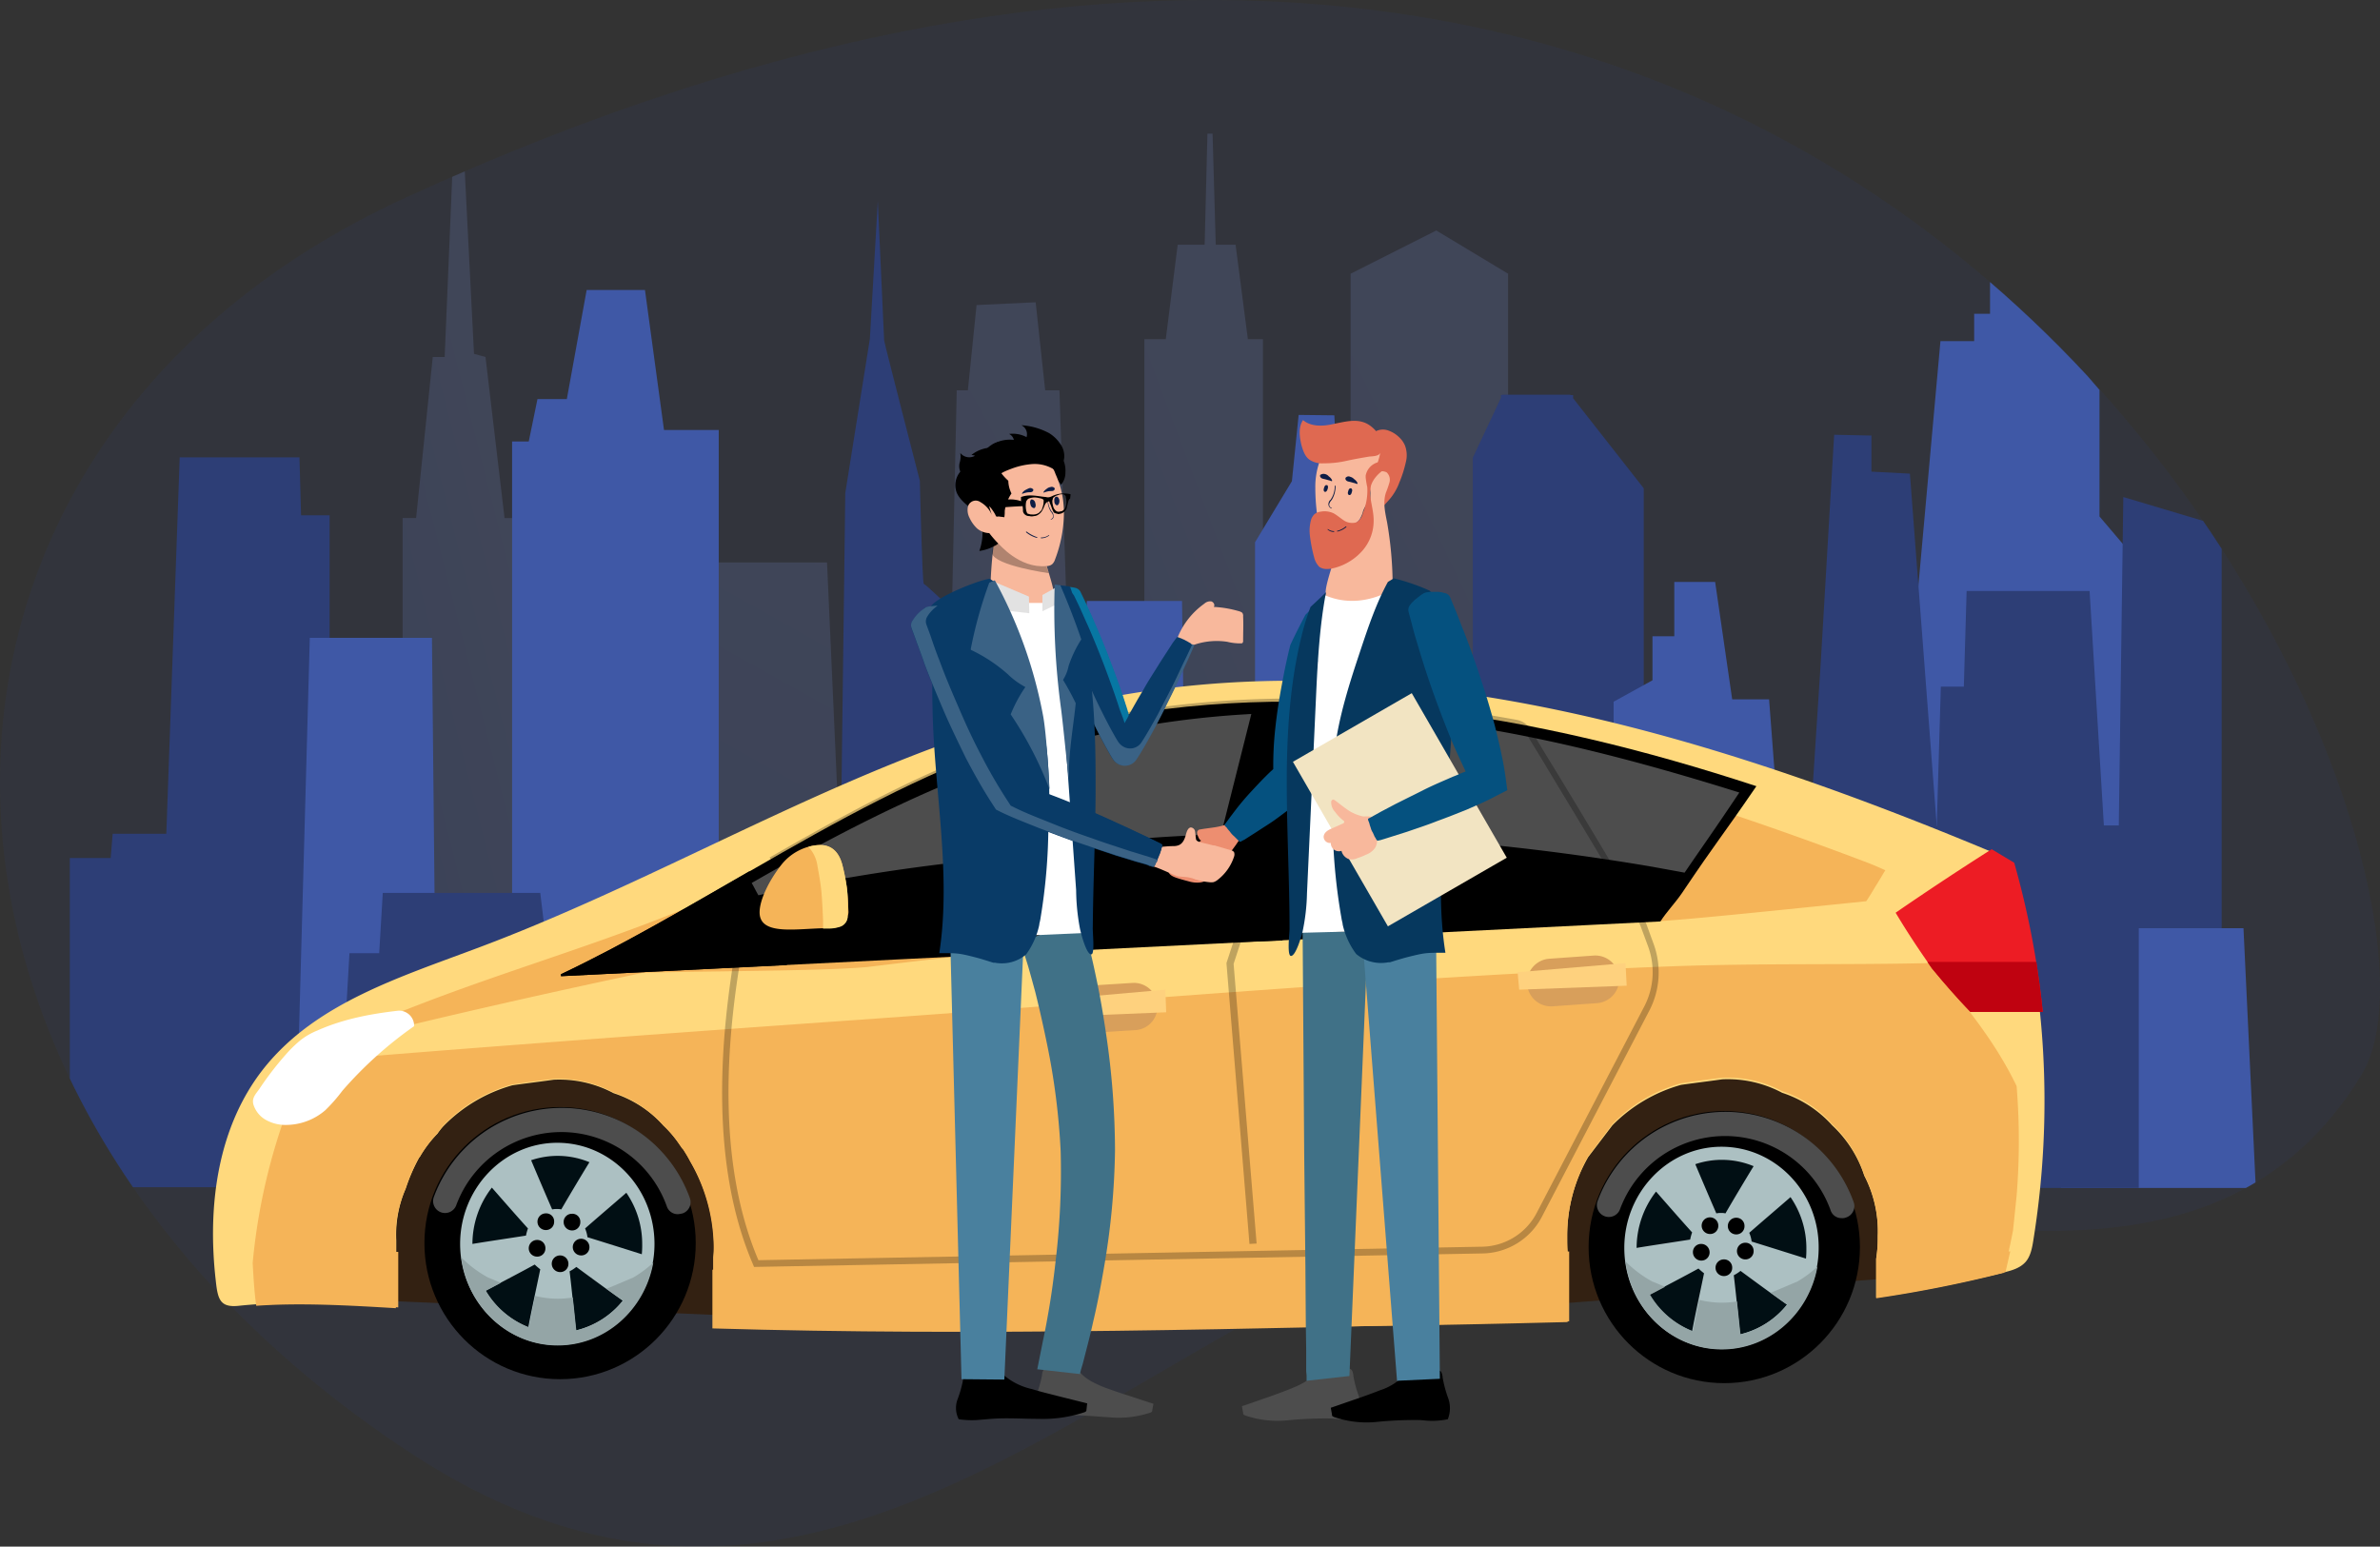 <svg xmlns="http://www.w3.org/2000/svg" xmlns:xlink="http://www.w3.org/1999/xlink" width="600.018" height="389.913" viewBox="0 0 600.018 389.913">
  <rect x="0" y="0" width="600.018" height="389.913" fill="#333333" stroke="none"/>
  <defs>
    <clipPath id="clip-path">
      <path id="Tracé_17779" data-name="Tracé 17779" d="M595.4,270.9c-36.4,59.7-107.9,35.3-168.4,30-118.5-10.5-198.8,146.9-323.2,65.6C-34,276.4-34.7,112.7,102.3,49.8c383.3-176,526.2,166.8,493.1,221.1"/>
    </clipPath>
    <linearGradient id="linear-gradient" x1="0.304" y1="1.038" x2="0.575" y2="0.327" gradientUnits="objectBoundingBox">
      <stop offset="0" stop-color="#7598ff"/>
      <stop offset="1" stop-color="#95b0ff"/>
    </linearGradient>
    <linearGradient id="linear-gradient-2" x1="0.404" y1="1.148" x2="0.676" y2="-0.235" xlink:href="#linear-gradient"/>
    <linearGradient id="linear-gradient-3" x1="0.349" y1="1.124" x2="0.661" y2="0.249" xlink:href="#linear-gradient"/>
    <linearGradient id="linear-gradient-4" x1="0.205" y1="1.327" x2="0.565" y2="0.489" xlink:href="#linear-gradient"/>
    <linearGradient id="linear-gradient-5" x1="0.315" y1="1.106" x2="0.682" y2="0.401" xlink:href="#linear-gradient"/>
  </defs>
  <g id="Flotte_auto1" data-name="Flotte auto1" transform="translate(0.002 0.004)">
    <g id="Groupe_5493_00000127762203492394116030000011699181568692617871_" opacity="0.08">
      <path id="Tracé_10728_00000109738310280756463350000007172858225105728646_" d="M595.4,270.9c-36.4,59.7-107.9,35.3-168.4,30-118.5-10.5-198.8,146.9-323.2,65.6C-34,276.4-34.7,112.7,102.3,49.8c383.3-176,526.2,166.8,493.1,221.1" fill="#2846a6"/>
    </g>
    <g id="Groupe_9622" data-name="Groupe 9622">
      <g id="Groupe_9621" data-name="Groupe 9621" opacity="0.54" clip-path="url(#clip-path)">
        <path id="Tracé_17754" data-name="Tracé 17754" d="M80.5,299.3l-3.7-89.1H28.4l-.5,6.1H17.6v83Z" fill="#2846a6"/>
        <path id="Tracé_17755" data-name="Tracé 17755" d="M362.1,58.1,340.5,69V276.1h39.7V69Z" opacity="0.26" fill="url(#linear-gradient)"/>
        <path id="Tracé_17756" data-name="Tracé 17756" d="M213.5,253.6H174.2l2.5-111.8h31.8Z" opacity="0.26" fill="url(#linear-gradient-2)"/>
        <path id="Tracé_17757" data-name="Tracé 17757" d="M263.5,98.4l-2.4-22.2-14.9.7L244,98.4h-2.8l-3.4,155h34.4l-5.1-155Z" opacity="0.26" fill="url(#linear-gradient-3)"/>
        <path id="Tracé_17758" data-name="Tracé 17758" d="M314.6,85.5l-3.1-23.8h-5l-.8-28h-1.3l-.7,28h-6.8l-3,23.8h-5.4V218.8h29.9V85.5Z" opacity="0.26" fill="url(#linear-gradient-4)"/>
        <path id="Tracé_17759" data-name="Tracé 17759" d="M127.2,130.6,122.4,90l-2.9-.8L116,20l-1,.8L112.1,90h-3l-4.2,40.6h-3.4V240h29.3V130.6Z" opacity="0.26" fill="url(#linear-gradient-5)"/>
        <path id="Tracé_17760" data-name="Tracé 17760" d="M167.4,108.4l-4.8-35.3H147.9l-5,27.5h-7.4l-2.2,10.7h-4.2v188h52.1V108.4Z" fill="#4976ff"/>
        <path id="Tracé_17761" data-name="Tracé 17761" d="M396.6,100.4v-.8h-.7v-.1H378.6v.1h-.2v.7l-7.1,15.1V231.6h24.8v24.7l18.3,23.5V123.1Z" fill="#2846a6"/>
        <path id="Tracé_17762" data-name="Tracé 17762" d="M327.2,299.5h19.4L342.7,117H337l-.6-12.3-9-.1-1.7,16.7-9.3,15.4v159l10.8-5Z" fill="#4976ff"/>
        <path id="Tracé_17763" data-name="Tracé 17763" d="M453.4,274,446,176.3h-9.3l-4.3-29.6H422.1v13.7h-5.5v11.1l-9.8,5.4v95.2l22.4-5.3V274Z" fill="#4976ff"/>
        <path id="Tracé_17764" data-name="Tracé 17764" d="M529.3,130.2V98.3L516.8,83.8V68.5H501.7V79.1h-4V86h-8.5L477.9,211.3l26.5-7.5V197h8.5v-2.9h6V236h18.9V140.2Z" fill="#4976ff"/>
        <path id="Tracé_17765" data-name="Tracé 17765" d="M472,257.6l20.1,1L481.5,119.4l-9.7-.5v-9.1l-9.4-.2L459,167.4l-5.8,89.3,13.7.7,5.1.9Z" fill="#2846a6"/>
        <path id="Tracé_17766" data-name="Tracé 17766" d="M560.1,242.3H533.7l1.6-117,24.8,7.4Z" fill="#2846a6"/>
        <path id="Tracé_17767" data-name="Tracé 17767" d="M250.5,299.5,237.7,156.8l-.3-5.6s-4.1-3.9-4.5-4c-.4-.2-1-26-1-26s-9-34.9-9-35.4-1.6-35.1-1.6-35.1l-2,34.7-6.2,38.9s-1.7,133.3-2.3,175.1h39.7Z" fill="#2846a6"/>
        <path id="Tracé_17768" data-name="Tracé 17768" d="M438.9,299.5,435,216H389v83.5Z" fill="#4976ff"/>
        <path id="Tracé_17769" data-name="Tracé 17769" d="M298,151.5H274l-4.5,81.3H248.7l-8.1,66.7H300Z" fill="#4976ff"/>
        <path id="Tracé_17770" data-name="Tracé 17770" d="M504.9,299.5l-2.7-57.8H456.1v57.8Z" fill="#4976ff"/>
        <path id="Tracé_17771" data-name="Tracé 17771" d="M568.7,299.5,565.6,234h-46v65.5Z" fill="#4976ff"/>
        <path id="Tracé_17772" data-name="Tracé 17772" d="M539.2,299.5V208.1h-8.8L526.8,149h-31l-.7,24.1h-5.8l-3.7,126.4Z" fill="#2846a6"/>
        <path id="Tracé_17773" data-name="Tracé 17773" d="M75.5,115.3H45.3L38.8,298.1H74.5V298h8.6V129.9H75.9Z" fill="#2846a6"/>
        <rect id="Rectangle_6771" data-name="Rectangle 6771" width="43.3" height="87.7" transform="translate(284.6 211.8)" fill="#2846a6"/>
        <rect id="Rectangle_6772" data-name="Rectangle 6772" width="52.2" height="57.5" transform="translate(177.4 242)" fill="#2846a6"/>
        <path id="Tracé_17774" data-name="Tracé 17774" d="M397.9,299.5V225.9H353v15.4H341.9v58.2Z" fill="#2846a6"/>
        <path id="Tracé_17775" data-name="Tracé 17775" d="M110.3,299.5l-1.4-138.7H78.1L74.3,299.5Z" fill="#4976ff"/>
        <path id="Tracé_17776" data-name="Tracé 17776" d="M474.3,299.5l-7.1-98.9H436.1l-3.4,98.9Z" fill="#2846a6"/>
        <path id="Tracé_17777" data-name="Tracé 17777" d="M152,299.5V262.3H140.7l-4.5-37.2H96.5l-.9,15.2H88.1l-3.4,59.2Z" fill="#2846a6"/>
        <path id="Tracé_17778" data-name="Tracé 17778" d="M130.2,194.4h0Z" fill="#171444"/>
      </g>
    </g>
    <g id="Groupe_9623" data-name="Groupe 9623">
      <path id="Tracé_17780" data-name="Tracé 17780" d="M96.1,327.9l86.4,3.7V266.3H88.7Z" fill="#332112"/>
    </g>
    <g id="Groupe_9624" data-name="Groupe 9624">
      <path id="Tracé_17781" data-name="Tracé 17781" d="M387.1,329.1l95.2-7.3V265H388.5Z" fill="#332112"/>
    </g>
    <g id="Groupe_9625" data-name="Groupe 9625">
      <path id="Tracé_17782" data-name="Tracé 17782" d="M507.2,217.9l-5.5-3.3c-72.4-30.2-151.8-54.2-228.4-37.5-53.6,11.7-101,42.4-152.4,61.7-19.6,7.4-41,13.9-54.2,30.3-11.8,14.7-14.5,34.7-12.3,53.8.5,4.7,1.1,6.8,5.8,6.3,12.2-1.3,26.4-.6,39.7.2V312.7a29.122,29.122,0,0,1,2.4-13.1,44.936,44.936,0,0,1,3.4-7.8,1.381,1.381,0,0,0,.3-.4,28.792,28.792,0,0,1,4.3-5.6,15.583,15.583,0,0,1,1.6-2,39.085,39.085,0,0,1,17.3-10.2c3.5-.5,6.9-.9,10.4-1.4a29.167,29.167,0,0,1,15.1,3.4,29.062,29.062,0,0,1,12.6,8.2,28.563,28.563,0,0,1,4.2,5c.1.1.2.3.3.4a1.756,1.756,0,0,0,.4.5,33.711,33.711,0,0,1,1.9,3.2A42.857,42.857,0,0,1,180,313a25.411,25.411,0,0,1-.1,3.9v15.8q101.55,3,203,.6l12.3-.3V315.6c-.1-1.2-.1-2.5-.1-3.8v-.2a39.525,39.525,0,0,1,5.3-19.9l6.1-8a39.085,39.085,0,0,1,17.3-10.2c3.5-.5,6.9-.9,10.4-1.4a29.167,29.167,0,0,1,15.1,3.4,29.062,29.062,0,0,1,12.6,8.2,30.093,30.093,0,0,1,8.1,12.7,30.564,30.564,0,0,1,3.4,15.2v.2a33.131,33.131,0,0,1-.4,5.5v9.8q16.2-2.4,32.1-6.3c2.1-.5,4.2-1.1,5.6-2.7,1.2-1.4,1.6-3.4,1.9-5.3A220.379,220.379,0,0,0,507.2,217.9Z" fill="#ffd97d"/>
    </g>
    <g id="Groupe_9626" data-name="Groupe 9626">
      <path id="Tracé_17783" data-name="Tracé 17783" d="M486.5,242.8c-22.6.5-42.2,0-64.8.8-68.8,2.6-142.2,9.1-210.9,13.9-38.7,2.7-106.2,7.7-132.9,10.1a118.584,118.584,0,0,0-7.1,16.9,151.547,151.547,0,0,0-7.1,33.9c.2,3.6.4,7.2.9,10.8,11.1-.8,23.5-.1,35.2.6V313a29.3,29.3,0,0,1,2.4-13.2,45.9,45.9,0,0,1,3.4-7.9,1.381,1.381,0,0,0,.3-.4,32.8,32.8,0,0,1,4.3-5.7c.5-.7,1-1.4,1.6-2.1a38.37,38.37,0,0,1,17.3-10.3c3.5-.5,6.9-1,10.4-1.4a29.167,29.167,0,0,1,15.1,3.4,28.7,28.7,0,0,1,12.6,8.3,28.563,28.563,0,0,1,4.2,5c.1.1.2.3.3.4a1,1,0,0,0,.4.5,33.711,33.711,0,0,1,1.9,3.2,44,44,0,0,1,5.9,20.3,25.411,25.411,0,0,1-.1,3.9v16q101.55,3,203.1.6l12.3-.3V315.7c-.1-1.2-.1-2.5-.1-3.8v-.2a40.906,40.906,0,0,1,5.3-20.2l6.1-8.1a38.37,38.37,0,0,1,17.3-10.3c3.5-.5,6.9-1,10.4-1.4a29.167,29.167,0,0,1,15.1,3.4,28.7,28.7,0,0,1,12.6,8.3,30.148,30.148,0,0,1,8.1,12.9,30.265,30.265,0,0,1,3.4,15.4v.2a33.131,33.131,0,0,1-.4,5.5v9.9a319.684,319.684,0,0,0,32.1-6.4h.1c.8-3.5,1.6-7.1,2.3-10.7l.9-8.7a170.789,170.789,0,0,0,0-27.7C503,262.6,495.6,253.5,486.5,242.8Z" fill="#f5b458"/>
    </g>
    <g id="Groupe_9627" data-name="Groupe 9627">
      <path id="Tracé_17784" data-name="Tracé 17784" d="M179.6,320.1v14.8c67.7,2,136,.1,203.7-1.5l12.3-.3V315.5Z" fill="#f5b458"/>
      <path id="Tracé_17785" data-name="Tracé 17785" d="M64.6,315.5l-.3,2.7c.2,3.6.4,7.2.9,10.8,11.1-.8,23.5-.1,35.2.6v-14H64.6Z" fill="#f5b458"/>
      <path id="Tracé_17786" data-name="Tracé 17786" d="M473.6,315.5c-.1.6-.1,1.1-.2,1.7v9.9a319.684,319.684,0,0,0,32.1-6.4h.1c.4-1.7.8-3.5,1.2-5.2Z" fill="#f5b458"/>
    </g>
    <g id="Groupe_9628" data-name="Groupe 9628">
      <path id="Tracé_17787" data-name="Tracé 17787" d="M181.9,225.1c-25.7,11.6-53.2,19-79.4,29.4a5.469,5.469,0,0,0-2.8,1.8c-.6.9-.5,2.5.5,2.9,27.8-6.7,55.7-12.8,83.8-18.5a5.556,5.556,0,0,0,3.4-1.5c1.1-1.3.9-3.2.6-4.8-.4-2.7-.9-5.4-1.3-8.1l-4.5.9Z" fill="#f5b458"/>
    </g>
    <g id="Groupe_9629" data-name="Groupe 9629">
      <path id="Tracé_17788" data-name="Tracé 17788" d="M469.8,217.1a904.792,904.792,0,0,0-109.1-33.7c-42,7.7-83.6,17.5-124.3,30.7-5.8,1.9-11.7-.6-15.4-4.9l-11.4,5.4c-13.7,6.7-27.2,13.8-40.6,21.1-6,3.3-11.9,6.6-17.9,9.9,19.6-.9,53.8-.6,67.4-1.8.3,0,.6-.1.9-.1,42.2-5.2,84.6-8.9,127-12s27.7,1.9,70.2.6c6.7-.2,31.4-2.8,53.9-5.1.8-1.2,1.6-2.5,2.3-3.7.9-1.4,1.7-2.8,2.5-4.1C473.6,218.6,471.7,217.8,469.8,217.1Z" fill="#f5b458"/>
    </g>
    <g id="Groupe_9630" data-name="Groupe 9630">
      <path id="Tracé_17789" data-name="Tracé 17789" d="M496.8,255.1H515a218.907,218.907,0,0,0-7.2-37.6l-5.5-3.3c-.1,0-.1-.1-.2-.1-8.2,5.2-16.2,10.5-24.2,16,2.8,4.7,5.9,9.4,9.1,13.9C490.2,247.9,493.4,251.6,496.8,255.1Z" fill="#ed1c24"/>
    </g>
    <g id="Groupe_9631" data-name="Groupe 9631">
      <path id="Tracé_17790" data-name="Tracé 17790" d="M485.9,242.5c.4.5.7,1.1,1.1,1.6,3.1,3.8,6.4,7.5,9.7,11H515c-.4-4.2-1-8.4-1.6-12.6Z" fill="#bf0210"/>
    </g>
    <g id="Groupe_9632" data-name="Groupe 9632">
      <path id="Tracé_17791" data-name="Tracé 17791" d="M272.5,182.4c-46.4,10.2-88.8,43.2-131,63.2v.5l277.1-13.8c1.7-2.6,3.6-4.5,5.4-7.1,9.5-14.1,9.2-13,18.8-27C387.1,179.9,329,170,272.5,182.4Z"/>
    </g>
    <g id="Groupe_9633" data-name="Groupe 9633">
      <path id="Tracé_17792" data-name="Tracé 17792" d="M197.5,240.9l-3.6-8.4c-1.8-4.3-3.4-8.6-4.9-12.9-16,9.2-31.8,18.5-47.6,26v.5l57-2.8Z"/>
    </g>
    <g id="Groupe_9634" data-name="Groupe 9634">
      <path id="Tracé_17793" data-name="Tracé 17793" d="M275.8,185.5c-29.9,6.7-58.6,21.2-86.3,37.1.6,1,1.1,2.1,1.7,3.1a495.868,495.868,0,0,1,49-8.2,459.129,459.129,0,0,1,101.4-7,605.821,605.821,0,0,1,74.9,8c2.7.5,5.5,1,8.2,1.5,4.9-7.2,6.3-9,13.8-20.2C382.7,182.3,332.3,172.8,275.8,185.5Z" fill="#4d4d4d"/>
    </g>
    <g id="Groupe_9635" data-name="Groupe 9635">
      <ellipse id="Ellipse_215" data-name="Ellipse 215" cx="34.2" cy="34.3" rx="34.2" ry="34.3" transform="translate(107 279.1)"/>
    </g>
    <g id="Groupe_9637" data-name="Groupe 9637">
      <g id="Groupe_9636" data-name="Groupe 9636">
        <path id="Tracé_17794" data-name="Tracé 17794" d="M170.9,306.1a2.876,2.876,0,0,1-2.8-2,28.249,28.249,0,0,0-53.1-.2,3.008,3.008,0,1,1-5.6-2.2,34.337,34.337,0,0,1,64.5.3,3,3,0,0,1-1.8,3.9A7.387,7.387,0,0,1,170.9,306.1Z" fill="#4d4d4d"/>
      </g>
    </g>
    <g id="Groupe_9638" data-name="Groupe 9638">
      <ellipse id="Ellipse_216" data-name="Ellipse 216" cx="23.7" cy="24.3" rx="23.7" ry="24.3" transform="translate(117.5 289.1)" fill="#010f14"/>
    </g>
    <g id="Groupe_9639" data-name="Groupe 9639">
      <path id="Tracé_17795" data-name="Tracé 17795" d="M140.5,288.1c-13.5,0-24.5,11.5-24.5,25.5s11,25.5,24.5,25.5S165,327.6,165,313.6,154.1,288.1,140.5,288.1Zm21.3,28.1c-2.5-.8-9.2-2.9-13.7-4.3a7.945,7.945,0,0,0-.6-2.2c3.3-2.9,8-6.9,10.4-9a22.668,22.668,0,0,1,4,12.9A21.752,21.752,0,0,1,161.8,316.2Zm-29.2-4.7c-3.8.6-9.9,1.5-13.5,2.1a23.233,23.233,0,0,1,4.9-14.2c2.1,2.4,6.2,7.1,9.1,10.3A12.088,12.088,0,0,0,132.6,311.5Zm16-18.5c-1.6,2.6-4.9,8.1-7.1,11.9a4.1,4.1,0,0,0-1.1-.1,4.868,4.868,0,0,0-1.2.1c-1.7-3.9-4-9.3-5.3-12.4a20.87,20.87,0,0,1,14.7.5Zm-26.2,32.4c2.8-1.5,8.6-4.5,12.4-6.6a17.415,17.415,0,0,0,1.4,1.2c-.9,4.4-2.4,11.2-3,14.6A22.063,22.063,0,0,1,122.4,325.4Zm22.8,10c-.3-2.6-1-10-1.6-14.9a9.907,9.907,0,0,0,1.7-1.1c3.8,2.8,9.4,6.9,11.7,8.5A21.561,21.561,0,0,1,145.2,335.4Z" fill="#acc0c2"/>
    </g>
    <g id="Groupe_9645" data-name="Groupe 9645">
      <g id="Groupe_9640" data-name="Groupe 9640">
        <path id="Tracé_17796" data-name="Tracé 17796" d="M146.3,308.1a2.051,2.051,0,0,1-2.1,2.1,2.112,2.112,0,0,1-2.1-2.1,2.051,2.051,0,0,1,2.1-2.1A1.994,1.994,0,0,1,146.3,308.1Z"/>
      </g>
      <g id="Groupe_9641" data-name="Groupe 9641">
        <path id="Tracé_17797" data-name="Tracé 17797" d="M139.7,308a2.051,2.051,0,0,1-2.1,2.1,2.1,2.1,0,0,1,0-4.2A1.994,1.994,0,0,1,139.7,308Z"/>
      </g>
      <g id="Groupe_9642" data-name="Groupe 9642">
        <path id="Tracé_17798" data-name="Tracé 17798" d="M137.5,314.7a2.051,2.051,0,0,1-2.1,2.1,2.1,2.1,0,0,1,0-4.2A2.051,2.051,0,0,1,137.5,314.7Z"/>
      </g>
      <g id="Groupe_9643" data-name="Groupe 9643">
        <path id="Tracé_17799" data-name="Tracé 17799" d="M143.3,318.6a2.051,2.051,0,0,1-2.1,2.1,2.112,2.112,0,0,1-2.1-2.1,2.1,2.1,0,0,1,4.2,0Z"/>
      </g>
      <g id="Groupe_9644" data-name="Groupe 9644">
        <path id="Tracé_17800" data-name="Tracé 17800" d="M148.6,314.4a2.051,2.051,0,0,1-2.1,2.1,2.112,2.112,0,0,1-2.1-2.1,2.1,2.1,0,0,1,4.2,0Z"/>
      </g>
    </g>
    <g id="Groupe_9646" data-name="Groupe 9646">
      <path id="Tracé_17801" data-name="Tracé 17801" d="M213.9,229.7c-.1-2-.2-4-.4-5.9a55.358,55.358,0,0,0-1.1-5.6c-.9-3.6-3-5.5-6.7-5.1h-.1A13.26,13.26,0,0,0,197,218c-3.2,4.1-5.5,8.9-5.5,12,0,6.1,9.7,4,17.2,4a9.246,9.246,0,0,0,2.9-.4,2.791,2.791,0,0,0,2.1-2.7A2.537,2.537,0,0,0,213.9,229.7Z" fill="#f5b458"/>
    </g>
    <g id="Groupe_9647" data-name="Groupe 9647">
      <path id="Tracé_17802" data-name="Tracé 17802" d="M213.5,223.8a50.412,50.412,0,0,0-1.1-5.6c-.9-3.6-3-5.6-6.7-5.1h-.1a11.628,11.628,0,0,0-1.8.4,8.658,8.658,0,0,1,2.3,4.9c.4,2.2.8,4.4,1,6.6.2,2.3.3,4.7.4,7v2.1h1.2a9.246,9.246,0,0,0,2.9-.4,2.791,2.791,0,0,0,2.1-2.7v-1.3A29.374,29.374,0,0,0,213.5,223.8Z" fill="#ffd97d"/>
    </g>
    <g id="Groupe_9648" data-name="Groupe 9648" opacity="0.25">
      <path id="Tracé_17803" data-name="Tracé 17803" d="M416.9,238l-2-5.5-.1-.1c-5-9-16.2-27.6-23.7-39.9-2.3-3.7-4.1-6.8-5.2-8.6a5.282,5.282,0,0,0-3.4-2.4c-39.7-7.3-75.6-7.2-109.9.3-27.4,6-52.9,19.6-78.6,34.4a1.381,1.381,0,0,1,.3.4,10.91,10.91,0,0,1,.6,1.1c25.6-14.7,51-28.2,78.2-34.2a247.505,247.505,0,0,1,53.4-5.7,306.16,306.16,0,0,1,55.9,5.4,3.508,3.508,0,0,1,2.3,1.6c1.1,1.9,3,4.9,5.2,8.6,7.4,12.3,18.7,30.8,23.6,39.8l2,5.4a18.778,18.778,0,0,1-1,15.2l-27.1,52a15.831,15.831,0,0,1-13.7,8.5l-182.5,3.4c-10.7-25.1-7.9-55.9-4.4-76.6a13.354,13.354,0,0,1-1.8.7c-3.4,21-6,51.9,4.9,77.1l.2.5L373.7,316a17.207,17.207,0,0,0,15.1-9.4l27.1-52A20.887,20.887,0,0,0,416.9,238Z"/>
    </g>
    <g id="Groupe_9649" data-name="Groupe 9649" opacity="0.25">
      <path id="Tracé_17804" data-name="Tracé 17804" d="M320.6,178.8c-1.6,13.3-3.9,33-5.4,45.7l-6,18.3,5.8,70.8,1.8-.1L311,243l5.9-18.1v-.2c1.1-9,3.7-31.3,5.4-46h-1.7Z"/>
    </g>
    <g id="Groupe_9650" data-name="Groupe 9650">
      <path id="Tracé_17805" data-name="Tracé 17805" d="M402.6,252.9l-11.2.8a6.033,6.033,0,0,1-6.4-5.6h0a6.033,6.033,0,0,1,5.6-6.4l11.2-.8a6.033,6.033,0,0,1,6.4,5.6h0A6.033,6.033,0,0,1,402.6,252.9Z" fill="#d89f5b"/>
    </g>
    <g id="Groupe_9651" data-name="Groupe 9651">
      <path id="Tracé_17806" data-name="Tracé 17806" d="M286.2,259.7l-11.2.7a5.942,5.942,0,0,1-6.3-5.6h0a5.942,5.942,0,0,1,5.6-6.3l11.2-.7a5.942,5.942,0,0,1,6.3,5.6h0A5.942,5.942,0,0,1,286.2,259.7Z" fill="#d89f5b"/>
    </g>
    <g id="Groupe_9652" data-name="Groupe 9652">
      <path id="Tracé_17807" data-name="Tracé 17807" d="M410.1,248.5l-27.1,1-.4-4.4,27.2-2.3Z" fill="#fed17e"/>
    </g>
    <g id="Groupe_9653" data-name="Groupe 9653">
      <path id="Tracé_17808" data-name="Tracé 17808" d="M294,255.2l-27.1,1.1-.3-4.4,27.2-2.4Z" fill="#fed17e"/>
    </g>
    <g id="Groupe_9654" data-name="Groupe 9654">
      <path id="Tracé_17809" data-name="Tracé 17809" d="M159.6,322.1c-2.2.9-4.4,1.9-6.7,2.8,1.7,1.2,3.2,2.3,4.2,3a21.561,21.561,0,0,1-11.8,7.5c-.2-1.6-.5-4.9-.9-8.3a23.372,23.372,0,0,1-9.5-.4c-.6,3-1.2,6-1.6,7.9a21.566,21.566,0,0,1-10.8-9.2c1-.5,2.3-1.2,3.8-2-1.1-.4-2.1-.9-3.2-1.3a28.825,28.825,0,0,1-6.8-5.1c1.6,12.5,11.9,22.2,24.3,22.2,12,0,22-9,24.1-20.9A28.2,28.2,0,0,1,159.6,322.1Z" fill="#94a5a6"/>
    </g>
    <g id="Groupe_9667" data-name="Groupe 9667">
      <g id="Groupe_9655" data-name="Groupe 9655">
        <ellipse id="Ellipse_217" data-name="Ellipse 217" cx="34.2" cy="34.3" rx="34.2" ry="34.3" transform="translate(400.5 280.1)"/>
      </g>
      <g id="Groupe_9657" data-name="Groupe 9657">
        <g id="Groupe_9656" data-name="Groupe 9656">
          <path id="Tracé_17810" data-name="Tracé 17810" d="M464.3,307.1a2.876,2.876,0,0,1-2.8-2,28.249,28.249,0,0,0-53.1-.2,3.008,3.008,0,0,1-5.6-2.2,34.337,34.337,0,0,1,64.5.3,3,3,0,0,1-1.8,3.9A2.537,2.537,0,0,1,464.3,307.1Z" fill="#4d4d4d"/>
        </g>
      </g>
      <g id="Groupe_9658" data-name="Groupe 9658">
        <ellipse id="Ellipse_218" data-name="Ellipse 218" cx="23.7" cy="24.3" rx="23.7" ry="24.3" transform="translate(411 290.1)" fill="#010f14"/>
      </g>
      <g id="Groupe_9659" data-name="Groupe 9659">
        <path id="Tracé_17811" data-name="Tracé 17811" d="M434,289.1c-13.5,0-24.5,11.5-24.5,25.5,0,14.1,11,25.5,24.5,25.5s24.5-11.5,24.5-25.5C458.6,300.6,447.6,289.1,434,289.1Zm21.3,28.2c-2.5-.8-9.2-2.9-13.7-4.3a7.945,7.945,0,0,0-.6-2.2c3.3-2.9,8-6.9,10.4-9a22.668,22.668,0,0,1,4,12.9A23.474,23.474,0,0,1,455.3,317.3Zm-29.2-4.8c-3.8.6-9.9,1.5-13.5,2.1a23.233,23.233,0,0,1,4.9-14.2c2.1,2.4,6.2,7.1,9.1,10.3A12.09,12.09,0,0,0,426.1,312.5Zm16-18.5c-1.6,2.6-4.9,8.1-7.1,11.9a4.1,4.1,0,0,0-1.1-.1,4.869,4.869,0,0,0-1.2.1c-1.7-3.9-4-9.3-5.3-12.4a20.87,20.87,0,0,1,14.7.5Zm-26.3,32.4c2.8-1.5,8.6-4.5,12.4-6.6a17.415,17.415,0,0,0,1.4,1.2c-.9,4.4-2.4,11.2-3,14.6A22.424,22.424,0,0,1,415.8,326.4Zm22.9,10c-.3-2.6-1-10-1.6-14.9a9.907,9.907,0,0,0,1.7-1.1c3.8,2.8,9.4,6.9,11.7,8.5A21.561,21.561,0,0,1,438.7,336.4Z" fill="#acc0c2"/>
      </g>
      <g id="Groupe_9665" data-name="Groupe 9665">
        <g id="Groupe_9660" data-name="Groupe 9660">
          <path id="Tracé_17812" data-name="Tracé 17812" d="M439.8,309.1a2.051,2.051,0,0,1-2.1,2.1,2.1,2.1,0,0,1,0-4.2A2.051,2.051,0,0,1,439.8,309.1Z"/>
        </g>
        <g id="Groupe_9661" data-name="Groupe 9661">
          <path id="Tracé_17813" data-name="Tracé 17813" d="M433.2,309a2.051,2.051,0,0,1-2.1,2.1A2.112,2.112,0,0,1,429,309a2.1,2.1,0,1,1,4.2,0Z"/>
        </g>
        <g id="Groupe_9662" data-name="Groupe 9662">
          <path id="Tracé_17814" data-name="Tracé 17814" d="M431,315.7a2.051,2.051,0,0,1-2.1,2.1,2.112,2.112,0,0,1-2.1-2.1,2.051,2.051,0,0,1,2.1-2.1A2.112,2.112,0,0,1,431,315.7Z"/>
        </g>
        <g id="Groupe_9663" data-name="Groupe 9663">
          <path id="Tracé_17815" data-name="Tracé 17815" d="M436.7,319.6a2.051,2.051,0,0,1-2.1,2.1,2.1,2.1,0,0,1,0-4.2A2.051,2.051,0,0,1,436.7,319.6Z"/>
        </g>
        <g id="Groupe_9664" data-name="Groupe 9664">
          <path id="Tracé_17816" data-name="Tracé 17816" d="M442.1,315.4a2.051,2.051,0,0,1-2.1,2.1,2.1,2.1,0,1,1,0-4.2A2.051,2.051,0,0,1,442.1,315.4Z"/>
        </g>
      </g>
      <g id="Groupe_9666" data-name="Groupe 9666">
        <path id="Tracé_17817" data-name="Tracé 17817" d="M453.1,323.1c-2.2.9-4.4,1.9-6.7,2.8,1.7,1.2,3.2,2.3,4.2,3a21.561,21.561,0,0,1-11.8,7.5c-.2-1.6-.5-4.9-.9-8.3a23.372,23.372,0,0,1-9.5-.4c-.6,3-1.2,6-1.6,7.9a21.566,21.566,0,0,1-10.8-9.2c1-.5,2.3-1.2,3.8-2-1.1-.4-2.1-.9-3.2-1.3a28.825,28.825,0,0,1-6.8-5.1c1.6,12.5,11.9,22.2,24.3,22.2,12,0,22-9,24.1-20.9A28.2,28.2,0,0,1,453.1,323.1Z" fill="#94a5a6"/>
      </g>
    </g>
    <g id="Groupe_9668" data-name="Groupe 9668">
      <path id="Tracé_17818" data-name="Tracé 17818" d="M323.3,237.1l-22.4.8,15.1-60,11.1-.4Z"/>
    </g>
    <g id="Groupe_9669" data-name="Groupe 9669">
      <path id="Tracé_17819" data-name="Tracé 17819" d="M104.4,258.7a3.8,3.8,0,0,0-4-3.9c-7,.8-13.9,2.1-20.4,5a17.552,17.552,0,0,0-4.2,2.4,34.462,34.462,0,0,0-2.8,2.6,79.172,79.172,0,0,0-7.6,9.7c-.9,1.3-2,2.3-1.5,4a6.767,6.767,0,0,0,2.9,3.7,10.031,10.031,0,0,0,5.3,1.4,15.2,15.2,0,0,0,9.9-3.7,40.747,40.747,0,0,0,4.3-4.9,99.651,99.651,0,0,1,18.1-16.3Z" fill="#fff"/>
    </g>
    <g id="Groupe_9670" data-name="Groupe 9670">
      <path id="Tracé_17820" data-name="Tracé 17820" d="M331.5,346.2c-1.6,2-3.9,3-6.1,3.9-2,.8-3.9,1.5-5.9,2.2-2.1.7-4.2,1.5-6.4,2.2.1.6.2,1.1.3,1.7a.6.6,0,0,0,.1.4c.1.1.2.1.3.2a25.141,25.141,0,0,0,10.5,1.3,95.79,95.79,0,0,1,10.7-.5c1.1,0,2.2.2,3.3.2a19.924,19.924,0,0,0,4.2-.4,7.439,7.439,0,0,0,.1-5.3,30.679,30.679,0,0,1-1.4-5.2,3.708,3.708,0,0,0-.4-1.5,2.046,2.046,0,0,0-2-.4Z" fill="#4d4d4d"/>
    </g>
    <g id="Groupe_9671" data-name="Groupe 9671">
      <path id="Tracé_17821" data-name="Tracé 17821" d="M354.1,346.6a14.534,14.534,0,0,1-6.2,3.9c-2,.8-4,1.5-6,2.2-2.1.7-4.3,1.5-6.4,2.2.1.6.2,1.1.3,1.7a.6.6,0,0,0,.1.4c.1.1.2.1.3.2a25.407,25.407,0,0,0,10.6,1.3,95.79,95.79,0,0,1,10.7-.5c1.1,0,2.2.2,3.3.2a19.924,19.924,0,0,0,4.2-.4,7.439,7.439,0,0,0,.1-5.3,30.679,30.679,0,0,1-1.4-5.2,3.708,3.708,0,0,0-.4-1.5,2.046,2.046,0,0,0-2-.4Z"/>
    </g>
    <path id="Tracé_17822" data-name="Tracé 17822" d="M310.5,207.2c-2.3,1.4-5.2,1.4-7.9,1.9a.713.713,0,0,0-.6.3c-.3.3-.2.7-.1,1.1.2.5.4,1.2.9,1.4-2.5,2.1-5,4.2-7.4,6.4a2.043,2.043,0,0,0-.8,1.3c0,.8.9,1.3,1.7,1.6,1.1.4,2.3.7,3.4,1a7.434,7.434,0,0,0,2.6.3,4.194,4.194,0,0,0,2.2-.8,8.128,8.128,0,0,0,1.8-1.9l3.3-4.2a43.132,43.132,0,0,0,3.9-5.6,3.258,3.258,0,0,0,.4-1.3c-.1-1-1.4-1.6-2.5-1.5Z" fill="#ed8e70"/>
    <g id="Groupe_9672" data-name="Groupe 9672">
      <path id="Tracé_17823" data-name="Tracé 17823" d="M329.4,348.1v-1.3l-.1-1.1v-5.3l-.1-7.1-.1-14.1-.3-28.1-.4-56.4,16.5.3-4.7,111.9Z" fill="#407187"/>
    </g>
    <g id="Groupe_9673" data-name="Groupe 9673">
      <path id="Tracé_17824" data-name="Tracé 17824" d="M346.7,108.8a3.933,3.933,0,0,1,3.2-.3,7.28,7.28,0,0,1,2.8,1.7,6.228,6.228,0,0,1,1.5,2.1,7,7,0,0,1,.2,4.3,29.111,29.111,0,0,1-1.6,5A13.82,13.82,0,0,1,351,125c-1.2,1.7-3,3-3.7,5-.7-3.3-2.5-6.6-2.2-10,.2-1.6.8-3.1,1-4.7.2-1.5,0-3.4-1.4-4.4C345.5,110.2,345.8,109.4,346.7,108.8Z" fill="#df6951"/>
    </g>
    <g id="Groupe_9674" data-name="Groupe 9674">
      <path id="Tracé_17825" data-name="Tracé 17825" d="M345.4,128.3c0-1.6.1-3.2.1-4.7a6.193,6.193,0,0,1,.8-3.6,2.486,2.486,0,0,1,3.3-.9,2.548,2.548,0,0,1,.7,2.5,26.724,26.724,0,0,1-.9,2.6c-.8,2.4-.2,5,.3,7.5a94.892,94.892,0,0,1,1.4,15.9c.1,2.3.1,4.8-1.4,6.5-1.2,1.5-2.2,4.3-4.1,4-1.9-.2-7.3.2-8.7-1a7.518,7.518,0,0,1-1.5-1.6,6.39,6.39,0,0,1-.8-1.9,14.975,14.975,0,0,1-.4-4.2c0-2.6,2.6-8.9,2.7-11.5.9-.8,1.8-1.5,2.8-2.3,1.8-1.5,3.7-3.1,4.5-5.3Z" fill="#f8b89c"/>
    </g>
    <g id="Groupe_9675" data-name="Groupe 9675">
      <path id="Tracé_17826" data-name="Tracé 17826" d="M331.6,122.9a51.987,51.987,0,0,0,.9,9.6c0,.1,0,.2.1.2a.367.367,0,0,0,.3.1,32.456,32.456,0,0,0,5.4,0,6.829,6.829,0,0,0,4-1.3,6,6,0,0,0,1.3-2.5c.3-1.2,1.4-2.2,1.4-3.5a12.212,12.212,0,0,1,.1-2.7,4.221,4.221,0,0,1,.3-1.2c.3-.7.2-1.1.5-1.8A18.447,18.447,0,0,0,348,114v-.5a1.381,1.381,0,0,0-.3-.4,3.664,3.664,0,0,0-2.9-.5c-1,.1-1.9.5-2.9.6a24.1,24.1,0,0,1-3.8,0c-.6,0-1.3-.1-1.9-.1-.4,0-1.4.3-1.6,0l.2-.2a5.127,5.127,0,0,0-2.1,3.4A19.055,19.055,0,0,0,331.6,122.9Z" fill="#f8b89c"/>
    </g>
    <g id="Groupe_9676" data-name="Groupe 9676">
      <path id="Tracé_17827" data-name="Tracé 17827" d="M348.7,116.4a4.271,4.271,0,0,0-4.4,3.5v.5a20.022,20.022,0,0,0,.4,2.4,14.635,14.635,0,0,1-1.1,6.5,3.513,3.513,0,0,1-1.7,2.4,3.8,3.8,0,0,1-3.1-.5c-.9-.6-1.7-1.3-2.6-1.8a5.343,5.343,0,0,0-3.3-.4,2.928,2.928,0,0,0-1.6.7,4.13,4.13,0,0,0-.7,1.1,10.188,10.188,0,0,0-.4,3.9,37.128,37.128,0,0,0,1.1,5.8,5.112,5.112,0,0,0,1.3,2.4c1.1.8,2.7.6,4.1.2a14.218,14.218,0,0,0,6.8-4.3,11.378,11.378,0,0,0,2.8-7.2c.1-2.4-.7-4.7-.9-7.1s1.2-4.4,3.2-5.9c-.3-.3,1.4-2.8,1.6-3.1Z" fill="#df6951"/>
    </g>
    <g id="Groupe_9677" data-name="Groupe 9677">
      <path id="Tracé_17828" data-name="Tracé 17828" d="M339.8,116.1a25.39,25.39,0,0,1-6.1.7,5.728,5.728,0,0,1-3.4-.8c-1.3-.8-1.8-2.4-2.2-3.8-.5-2.1-.8-4.5.4-6.3,2,1.7,5,1.6,7.6,1,2.6-.5,5.3-1.3,7.8-.4,2.6.9,5.6,4.6,4.3,7.4-.5,1.1-1.8,1.1-3,1.2C343.4,115.4,341.7,115.7,339.8,116.1Z" fill="#df6951"/>
    </g>
    <g id="Groupe_9678" data-name="Groupe 9678">
      <path id="Tracé_17829" data-name="Tracé 17829" d="M251.8,151.6a22.5,22.5,0,0,1,2.4.8,4.129,4.129,0,0,1,1.1.7,5.738,5.738,0,0,1,.7.4,3.514,3.514,0,0,1,.9.7,20.89,20.89,0,0,0,8.7-2.6c0-.5.1-1.1.1-1.6,0-2.4-2.4-8.3-2.6-10.7-.9-.7-1.8-1.4-2.6-2.1-1.7-1.4-3.5-2.9-4.3-4.9l-1.1-2c0-1.5-.1-2.9-.1-4.4a5.728,5.728,0,0,0-.8-3.4,2.328,2.328,0,0,0-3.1-.8,2.419,2.419,0,0,0-.7,2.3,23.406,23.406,0,0,0,.9,2.4c.7,2.3.2,4.7-.2,7a105.836,105.836,0,0,0-1.4,14.9,19.979,19.979,0,0,0,.2,3.5A1.764,1.764,0,0,1,251.8,151.6Z" fill="#f8b89c"/>
    </g>
    <g id="Groupe_9679" data-name="Groupe 9679">
      <path id="Tracé_17830" data-name="Tracé 17830" d="M296.8,160.9a19.394,19.394,0,0,1,6.8-8.7,2.239,2.239,0,0,1,1.7-.6c.6.1,1.1.9.7,1.4a27.673,27.673,0,0,1,6.4,1.1,2.01,2.01,0,0,1,.8.4,1.344,1.344,0,0,1,.2.9c.1,2,0,4.1,0,6.1a.749.749,0,0,1-.1.5c-.1.2-.3.2-.5.2a13.689,13.689,0,0,1-3.4-.4,17.6,17.6,0,0,0-7.9.6c-.9.3-2.1.7-2.8-.1l-.3-.3c-.1,0-.3.2-.2.3Z" fill="#f8b89c"/>
    </g>
    <path id="Tracé_17831" data-name="Tracé 17831" d="M300.6,162.5l-.2-.1c-.1,0-.1-.1-.2-.2l-.7-.4c-.3-.2-.6-.3-.9-.5l-.7-.3a.367.367,0,0,0-.3-.1l-.2-.1a3.931,3.931,0,0,0-.6-.2c-.1,0-.1.1-.2.2l-.3.4-.6.8-1.1,1.7-2.2,3.4c-1.4,2.3-2.9,4.5-4.2,6.9-1.3,2.1-2.5,4.3-3.7,6.4a27.584,27.584,0,0,1-.8-2.7c-1.1-3.5-2.4-7.1-3.7-10.5-1.3-3.5-2.7-6.9-4.2-10.3-.7-1.7-1.5-3.4-2.3-5.1l-1.2-2.5a1.994,1.994,0,0,0-1.3-1,10.365,10.365,0,0,0-3.4-.2,1.8,1.8,0,0,0-.9.4,8.705,8.705,0,0,0-2.4,2.4,2.048,2.048,0,0,0-.3,1.6l.9,2.7c.6,1.8,1.2,3.5,1.8,5.3,1.2,3.5,2.5,7,3.9,10.4s2.9,6.9,4.5,10.2c1.6,3.4,3.3,6.7,5.2,9.9l.2.3a3.838,3.838,0,0,0,1.1,1.1,3.5,3.5,0,0,0,4.8-1c1.5-2.3,2.8-4.6,4.1-7s2.5-4.7,3.7-7.2c1.2-2.4,2.4-4.8,3.5-7.3l1.7-3.7.8-1.8.4-.9.2-.5c0-.1.1-.1.1-.3C301,162.8,300.9,162.7,300.6,162.5Z" fill="#093b67"/>
    <g id="Groupe_9680" data-name="Groupe 9680">
      <path id="Tracé_17832" data-name="Tracé 17832" d="M266.1,149a6.73,6.73,0,0,1,3.4.2,1.994,1.994,0,0,1,1.3,1l1.2,2.5c.8,1.7,1.5,3.4,2.3,5.1,1.5,3.4,2.9,6.9,4.2,10.3,1.3,3.5,2.6,7,3.7,10.5.3.9,1.1,2.8,1.3,3.7.4-.7.7-1.2,1.1-2a27.592,27.592,0,0,0-.8-2.7c-1.1-3.5-2.4-7.1-3.7-10.5-1.3-3.5-2.7-6.9-4.2-10.3-.7-1.7-1.5-3.4-2.3-5.1l-1.2-2.5a1.994,1.994,0,0,0-1.3-1,10.365,10.365,0,0,0-3.4-.2,1.8,1.8,0,0,0-.9.4c-.2.2-.5.4-.7.6Z" fill="#0777a3"/>
    </g>
    <path id="Tracé_17833" data-name="Tracé 17833" d="M300.6,162.4l-1.5,3.2c-1.2,2.4-2.3,4.9-3.5,7.3s-2.5,4.8-3.7,7.2c-1.3,2.3-2.6,4.7-4.1,7a3.416,3.416,0,0,1-4.8,1,3.838,3.838,0,0,1-1.1-1.1l-.2-.3c-1.9-3.2-3.6-6.6-5.2-9.9q-2.4-5.1-4.5-10.2c-1.4-3.4-2.7-6.9-3.9-10.4-.6-1.8-1.2-3.5-1.8-5.3l-.5-1.5a8.74,8.74,0,0,0-1.4,1.6,2.048,2.048,0,0,0-.3,1.6l.9,2.7c.6,1.8,1.2,3.5,1.8,5.3,1.2,3.5,2.5,7,3.9,10.4s2.9,6.9,4.5,10.2c1.6,3.4,3.3,6.7,5.2,9.9l.2.3a3.838,3.838,0,0,0,1.1,1.1,3.5,3.5,0,0,0,4.8-1c1.5-2.3,2.8-4.6,4.1-7s2.5-4.7,3.7-7.2c1.2-2.4,2.4-4.8,3.5-7.3l1.7-3.7.8-1.8.4-.9.2-.5c0-.1.1-.1.1-.3C301,162.7,300.9,162.6,300.6,162.4Z" fill="#3a6285"/>
    <g id="Groupe_9681" data-name="Groupe 9681">
      <path id="Tracé_17834" data-name="Tracé 17834" d="M362,230.6l1,117-10.8.5L343,230.6Z" fill="#49809e"/>
    </g>
    <g id="Groupe_9682" data-name="Groupe 9682">
      <path id="Tracé_17835" data-name="Tracé 17835" d="M333.9,150a5.862,5.862,0,0,1-1.7,2.4l-5.7,82.8,23.1-.6,3.2-85.4H350C345,151.7,339.3,152.4,333.9,150Z" fill="#fff"/>
    </g>
    <g id="Groupe_9684" data-name="Groupe 9684">
      <g id="Groupe_9683" data-name="Groupe 9683">
        <path id="Tracé_17836" data-name="Tracé 17836" d="M332.2,166.7c0-.4-.1-.8-.1-1.2-.1-1-.1-2.1-.1-3.1a20.069,20.069,0,0,1,1.4-11.1,36.7,36.7,0,0,0-4.3,3.7c-1.3,2.5-2.6,5-3.8,7.6-.8,3.2-1.5,6.5-2.1,9.8-.7,3.7-1.3,7.5-1.7,11.3a86.033,86.033,0,0,0-.5,10.2c-.8.7-1.5,1.4-2.2,2.1-1.2,1.2-2.4,2.5-3.6,3.8s-2.3,2.6-3.4,4l-1.6,2.1-.8,1.1-.6.8c0,.1-.1.1-.1.2s.1.2.4.5l.2.2.2.3.6.7a5.241,5.241,0,0,0,1,1.1l.6.6.2.2.2.2c.3.3.4.4.5.4h.2l.3-.2.6-.3,1.1-.7,2.2-1.4c1.5-1,3-1.9,4.4-2.9s2.8-2.1,4.2-3.1a42.484,42.484,0,0,0,3.9-3.5l.5-.6,1.1-2.2c.1-.1.1-.3.2-.4a2.456,2.456,0,0,1-.5-1.5A162.855,162.855,0,0,1,332.2,166.7Z" fill="#05517f"/>
      </g>
    </g>
    <g id="Groupe_9685" data-name="Groupe 9685">
      <path id="Tracé_17837" data-name="Tracé 17837" d="M330.4,153a59.436,59.436,0,0,0-2.3,7.5c-2.9,11.8-3.7,24.3-3.7,36.7s.7,24.7.7,37.1c0,.9-.7,6.8.4,6.7,1.2-.1,2.6-4.9,2.9-6.2a51.349,51.349,0,0,0,1.1-9.6l2.3-50c.4-8.7.9-17.5,2.5-25.9C333,150.6,331.7,151.8,330.4,153Z" fill="#06385e"/>
    </g>
    <g id="Groupe_9686" data-name="Groupe 9686">
      <path id="Tracé_17838" data-name="Tracé 17838" d="M363.9,159.3c-.7-1.8,1.1-2.9,2.2-4.1a31.976,31.976,0,0,0-5.5-6.1c-.1-.1-.1-.2-.2-.2a50.816,50.816,0,0,0-9-3.1l-1.5.9c-3,5.5-5,11.5-7,17.5-2.7,8.1-5.3,16.2-6.4,24.7a129.347,129.347,0,0,0-.5,19.7,145.588,145.588,0,0,0,2.2,22.9c0,.2.1.4.1.6a4.4,4.4,0,0,1,.2,1,19.552,19.552,0,0,0,3.4,7.4,9.686,9.686,0,0,0,7.4,2.2c.3,0,.5-.1.8-.1h.3c1.6-.5,3.2-1,4.8-1.4,4.4-1.1,4.7-1,9.2-1-3.2-20.2,1.3-41,1.8-61.5.1-4.8.2-9.7-.9-14.4A14.972,14.972,0,0,0,363.9,159.3Z" fill="#06385e"/>
    </g>
    <g id="Groupe_9687" data-name="Groupe 9687">
      <rect id="Rectangle_6773" data-name="Rectangle 6773" width="34.6" height="47.9" transform="matrix(0.866, -0.5, 0.5, 0.866, 325.952, 192.051)" fill="#f2e4c2"/>
    </g>
    <g id="Groupe_9688" data-name="Groupe 9688">
      <path id="Tracé_17839" data-name="Tracé 17839" d="M340.1,204.4c-1.2-.8-2.3-1.7-3.5-2.6-.2-.1-.4-.3-.6-.2a.622.622,0,0,0-.4.6,3.471,3.471,0,0,0,1,2.5,9.968,9.968,0,0,0,2,2.1.55.55,0,0,1,.3.5c0,.1-.2.2-.3.3l-2.7,1.2c-1,.4-2.1,1-2.2,2.1a1.579,1.579,0,0,0,1.8,1.6,2.136,2.136,0,0,0,.8,1.7,2.091,2.091,0,0,0,1.9.3,2.889,2.889,0,0,0,1.9,2.1,3.408,3.408,0,0,0,2.2-.3,11.918,11.918,0,0,0,2-.8,4.807,4.807,0,0,0,2.4-1.8,4.193,4.193,0,0,0,.5-2.2,19.4,19.4,0,0,0-.2-3.4c-.1-.7-.1-1.5-.7-1.9-.8-.6-2-.3-2.8-.4A11.57,11.57,0,0,1,340.1,204.4Z" fill="#f8b89c"/>
    </g>
    <path id="Tracé_17840" data-name="Tracé 17840" d="M379.5,195.5c-.6-4.2-1.6-8.3-2.6-12.4q-1.65-6.15-3.6-12c-1.3-4-2.7-7.9-4.2-11.8-.8-1.9-1.5-3.9-2.3-5.8l-1.2-2.9a1.844,1.844,0,0,0-1.5-1.1c-.2-.1-.5-.1-.7-.2l-.9-.1h-1.8l-.8.1a2.843,2.843,0,0,0-1.2.4l-.6.4-.5.4-.9.7-.6.6a2.651,2.651,0,0,0-.5.6,1.952,1.952,0,0,0-.5,1.8l.8,3c.5,2,1.1,4,1.7,6,1.2,4,2.5,8,3.9,11.9s2.9,7.8,4.5,11.7c1.1,2.6,2.3,5.1,3.5,7.7-1.1.4-2.1.9-3.2,1.3-2.5,1.1-4.9,2.1-7.3,3.3l-7.2,3.6-3.6,1.9-1.8,1-.9.5-.4.2c-.1.1-.2,0-.2.2a1.433,1.433,0,0,0,.2.7l.1.3c0,.1.1.2.1.4l.3.9a3.7,3.7,0,0,0,.5,1.1l.4.9c.1.2.1.3.2.3l.1.2a1.893,1.893,0,0,0,.4.6c.1.1.2,0,.3,0l.5-.1,1-.3,1.9-.6,3.8-1.2c2.6-.9,5.1-1.7,7.6-2.7,2.5-.9,5-1.9,7.5-2.9,2.5-1.1,4.9-2.1,7.3-3.4l2.9-1.5Z" fill="#05517f"/>
    <g id="Groupe_9689" data-name="Groupe 9689">
      <path id="Tracé_17841" data-name="Tracé 17841" d="M272.4,346.1c1.6,1.8,3.9,2.8,6.1,3.7,2,.7,3.9,1.4,5.9,2,2.1.7,4.2,1.4,6.4,2.1-.1.5-.2,1-.3,1.6a.6.6,0,0,1-.1.4c-.1.1-.2.1-.3.2a25.074,25.074,0,0,1-10.5,1.2c-3.6-.2-7.1-.6-10.7-.5-1.1,0-2.2.1-3.3.2a19.924,19.924,0,0,1-4.2-.4,6.648,6.648,0,0,1-.1-5,27.459,27.459,0,0,0,1.4-4.9,3.255,3.255,0,0,1,.4-1.4,1.814,1.814,0,0,1,2-.3Z" fill="#4d4d4d"/>
    </g>
    <g id="Groupe_9690" data-name="Groupe 9690">
      <path id="Tracé_17842" data-name="Tracé 17842" d="M253.2,346.8a16.363,16.363,0,0,0,7,3.4c2.2.7,4.4,1.2,6.7,1.8l7.2,1.8c-.1.5-.1,1-.2,1.6a.6.6,0,0,1-.1.4c-.1.1-.2.1-.3.2a33.212,33.212,0,0,1-11.7,1.7c-4,0-7.9-.3-11.9,0l-3.6.3a23.292,23.292,0,0,1-4.6-.2,6.2,6.2,0,0,1-.3-5,28.512,28.512,0,0,0,1.4-5,2.3,2.3,0,0,1,.4-1.4c.5-.6,1.4-.5,2.2-.4Z"/>
    </g>
    <g id="Groupe_9691" data-name="Groupe 9691">
      <path id="Tracé_17843" data-name="Tracé 17843" d="M261.5,345.2l1.5-7.5c.5-2.3.9-4.5,1.3-6.8.8-4.5,1.4-9.1,1.9-13.6a190.394,190.394,0,0,0,1.2-27.1,175.411,175.411,0,0,0-3.4-26.8c-.9-4.4-1.9-8.9-3-13.3-.6-2.2-1.2-4.4-1.8-6.5l-1-3.2c-.3-1.1-.7-2.2-1-3.1l15.7-5c.4,1.3.7,2.5,1,3.7l.9,3.6c.6,2.4,1.1,4.7,1.6,7.1,1,4.7,1.8,9.5,2.5,14.3a201.444,201.444,0,0,1,2.2,29.1,186.146,186.146,0,0,1-2.7,29c-.8,4.7-1.7,9.5-2.8,14.1-.5,2.3-1.1,4.7-1.7,7l-.9,3.5-.5,1.7-.2.8-.1.4v-.2Z" fill="#407187"/>
    </g>
    <g id="Groupe_9692" data-name="Groupe 9692">
      <path id="Tracé_17844" data-name="Tracé 17844" d="M251.2,236.2l22.4-1L268.1,152H249Z" fill="#fff"/>
    </g>
    <g id="Groupe_9693" data-name="Groupe 9693">
      <path id="Tracé_17845" data-name="Tracé 17845" d="M254.4,111.8a3.91,3.91,0,0,0-3-.3,6.332,6.332,0,0,0-2.6,1.6,6.222,6.222,0,0,0-1.4,1.9,6.841,6.841,0,0,0-.2,4,19.33,19.33,0,0,0,1.6,4.6,19.621,19.621,0,0,0,1.7,3.2c1.2,1.6,2.9,2.8,3.5,4.6.7-3.1,2.4-6.1,2-9.3-.2-1.5-.8-2.9-1-4.4-.2-1.4,0-3.2,1.3-4.1C255.6,113.1,255.3,112.3,254.4,111.8Z"/>
    </g>
    <g id="Groupe_9694" data-name="Groupe 9694">
      <path id="Tracé_17846" data-name="Tracé 17846" d="M258.4,229.9l-5.2,117.9-10.8-.1-3-117Z" fill="#49809e"/>
    </g>
    <g id="Groupe_9695" data-name="Groupe 9695">
      <path id="Tracé_17847" data-name="Tracé 17847" d="M259.5,154.6,249,153.4l.3-7.3,10.1,4.3Z" fill="#e2e2e2"/>
    </g>
    <g id="Groupe_9696" data-name="Groupe 9696">
      <path id="Tracé_17848" data-name="Tracé 17848" d="M262.8,154.1l5.1-2.5-.8-4-4.3,2.4Z" fill="#e2e2e2"/>
    </g>
    <g id="Groupe_9697" data-name="Groupe 9697">
      <path id="Tracé_17849" data-name="Tracé 17849" d="M272.7,157.8c-.6-2.6-2-7.3-2.9-9.8-.1-.1-.2-.2-.3-.2-.9-.1-1.8-.2-2.8-.3,1.3,8.3.5,16.4.9,25l3.7,51.9a54.483,54.483,0,0,0,1,9.9c.3,1.3,1.6,6.3,2.8,6.3,1,.1.3-5.9.4-6.9.1-12.7.8-25.4.7-38.1C276.2,182.8,275.5,170,272.7,157.8Z" fill="#093b67"/>
    </g>
    <g id="Groupe_9698" data-name="Groupe 9698">
      <path id="Tracé_17850" data-name="Tracé 17850" d="M272.6,161.2c-1.6-4.7-3.4-9.3-5.3-13.7-.5,0-.9-.1-1.4-.1a186.1,186.1,0,0,0,1.6,31.3c.6,4.6,1.7,16.4,2,17.8-.2-6.3,1.1-13.3,1.7-19.2a65.028,65.028,0,0,0-3.2-5.9,10.24,10.24,0,0,0,1.4-3.5A29.735,29.735,0,0,1,272.6,161.2Z" fill="#3a6285"/>
    </g>
    <g id="Groupe_9699" data-name="Groupe 9699">
      <path id="Tracé_17851" data-name="Tracé 17851" d="M262.3,231.6c0,.2-.1.4-.1.6a4.4,4.4,0,0,0-.2,1,19.5,19.5,0,0,1-3.3,7.4,9.34,9.34,0,0,1-7.2,2.2c-.3,0-.5-.1-.8-.1h-.3c-1.6-.5-3.1-1-4.7-1.4-4.3-1.1-4.6-1-8.9-1,3.1-20.2-1.3-41-1.7-61.5-.1-4.8-.2-9.7.8-14.4a43.177,43.177,0,0,1,1.6-5.1c1.2-3.1-4.6-4.1-2.7-6.6,2-2.5,11.8-6.4,14.7-6.8l1.4.9a105.756,105.756,0,0,1,6.8,17.5c2.6,8.1,5.2,16.2,6.2,24.7a117.664,117.664,0,0,1,.4,19.7A145.446,145.446,0,0,1,262.3,231.6Z" fill="#093b67"/>
    </g>
    <g id="Groupe_9700" data-name="Groupe 9700">
      <path id="Tracé_17852" data-name="Tracé 17852" d="M264.6,199c-.1-1.5-.7-13.4-1.6-18.4a115.144,115.144,0,0,0-12.2-34.3c-.5.2-.9.4-1.4.6a108.429,108.429,0,0,0-4.7,16.9,39.279,39.279,0,0,1,9.4,6.2,18.993,18.993,0,0,0,4.4,3.2,35.193,35.193,0,0,0-3.7,6.9A91.663,91.663,0,0,1,264.6,199Z" fill="#3a6285"/>
    </g>
    <g id="Groupe_9701" data-name="Groupe 9701">
      <path id="Tracé_17853" data-name="Tracé 17853" d="M292.7,213.5c1.1-.1,2.2-.2,3.3-.2a3.6,3.6,0,0,0,1.1-.2c1.1-.4,1.6-1.6,1.9-2.8.2-.7.5-1.6,1.2-1.7a1.182,1.182,0,0,1,1.1,1.1c.1.6.1,1.1.2,1.7a.764.764,0,0,0,.2.5,2.01,2.01,0,0,0,.8.4c1.1.3,2.2.5,3.2.8a4.235,4.235,0,0,1,1.2.4,1.255,1.255,0,0,1,.6,1.1,2.118,2.118,0,0,1-.3.7c-1,1.7-2,3.5-3,5.2a2.54,2.54,0,0,1-.8,1c-.9.7-2.2,0-3.3-.2-1.1-.3-2.2-.2-3.2-.4-1.4-.4-5.8-2.7-7.3-2.7.1-.4.2-.8.3-1.1a.367.367,0,0,1,.1-.3Z" fill="#f8b89c"/>
    </g>
    <g id="Groupe_9702" data-name="Groupe 9702">
      <path id="Tracé_17854" data-name="Tracé 17854" d="M247.2,131.9a19.818,19.818,0,0,1,5.4,1.6c.1.2.1.3.2.5a3.51,3.51,0,0,1-1.8,3.5,11.734,11.734,0,0,1-4.1,1.4,13.755,13.755,0,0,0,.8-4.5A13.771,13.771,0,0,0,247.2,131.9Z"/>
    </g>
    <g id="Groupe_9703" data-name="Groupe 9703">
      <path id="Tracé_17855" data-name="Tracé 17855" d="M268.6,119.1a6.9,6.9,0,0,0-.8-3.7,6.1,6.1,0,0,0-2.7-2.8c-.2-.1-.6-.2-.7,0a5.921,5.921,0,0,1-.1,5.9c-.1.2-.3.5-.1.6l.2.2a8.632,8.632,0,0,1,3.1,2.9A4.69,4.69,0,0,0,268.6,119.1Z"/>
    </g>
    <g id="Groupe_9704" data-name="Groupe 9704">
      <path id="Tracé_17856" data-name="Tracé 17856" d="M243.1,118a6.178,6.178,0,0,1,7,.1l.8,3.4a.338.338,0,0,1,.3.5,1.205,1.205,0,0,1-.5.5,4.429,4.429,0,0,0-1.3,4.1,10.051,10.051,0,0,0,2.4,5.1c.3.3.6.7.9,1a25.939,25.939,0,0,0-4.8-1.2,2.092,2.092,0,0,0-.4-.6c-1.7-2.5-5.1-3.9-6.3-6.7A5.264,5.264,0,0,1,243.1,118Z"/>
    </g>
    <g id="Groupe_9705" data-name="Groupe 9705">
      <path id="Tracé_17857" data-name="Tracé 17857" d="M266.1,119.5a23.54,23.54,0,0,1,2.1,10.7A33.534,33.534,0,0,1,266,141a2.925,2.925,0,0,1-.7,1.2,2.2,2.2,0,0,1-1.6.5,13.377,13.377,0,0,1-8.2-2.4,28.456,28.456,0,0,1-6.1-5.9,4.982,4.982,0,0,1-3.1-1.2,8.768,8.768,0,0,1-1.9-2.7,4.2,4.2,0,0,1-.4-2.7,2.055,2.055,0,0,1,2.1-1.6,2.1,2.1,0,0,1,1.1.4,6.637,6.637,0,0,1,3,3.6,22.227,22.227,0,0,1-1.4-9.6,2.544,2.544,0,0,1,.8-2.2,2.3,2.3,0,0,1,1.4-.4c2.2-.3,4.3-.7,6.5-1a19.475,19.475,0,0,1,4.8-.4,5.421,5.421,0,0,1,2.5.6A6.537,6.537,0,0,1,266.1,119.5Z" fill="#f8b89c"/>
    </g>
    <g id="Groupe_9706" data-name="Groupe 9706">
      <path id="Tracé_17858" data-name="Tracé 17858" d="M246.7,122.4a4.845,4.845,0,0,1,0-1.7,4.149,4.149,0,0,1,2.1-2.6,31.329,31.329,0,0,1,3.2-1.5,1.583,1.583,0,0,0-.1,1.5,4.591,4.591,0,0,0,.7,1.4,12.878,12.878,0,0,0,1.6,1.7,7.562,7.562,0,0,0,.8,3.2,10.364,10.364,0,0,0-1.7,4.4,8.6,8.6,0,0,1-.1,1.6c-.5-.1-.9-.1-1.4-.2-.1,0-.6.1-.6,0-.1,0-.3-.5-.3-.5a12.735,12.735,0,0,0-1.3-1.9c-.4-.4-1.3-1.1-1.8-1.5C246.6,125.2,246.9,123.8,246.7,122.4Z"/>
    </g>
    <g id="Groupe_9707" data-name="Groupe 9707">
      <path id="Tracé_17859" data-name="Tracé 17859" d="M250.8,120.9c.8-1.4,2.5-2.1,4.1-2.7a18.722,18.722,0,0,1,5.2-1.2,9.245,9.245,0,0,1,5.2,1.1c.2.1.3.2.5.2a.9.9,0,0,0,.5-.1,3.419,3.419,0,0,0,2-2.9,5.236,5.236,0,0,0-1-3.4,9.023,9.023,0,0,0-2.8-2.7,17.119,17.119,0,0,0-7-2,2.509,2.509,0,0,1,1.3,3,7.409,7.409,0,0,0-4.4-.8,2.235,2.235,0,0,1,1.2,1.5,8.373,8.373,0,0,0-5.6,1.3,1.709,1.709,0,0,1,1.3.7,8.526,8.526,0,0,0-6.4,1.8,2.92,2.92,0,0,1,.9.2,2.91,2.91,0,0,1-3.7-.7,5.758,5.758,0,0,1-.2,2.6,3.552,3.552,0,0,0,1.4,3.6,4.923,4.923,0,0,0,1.7.6,19.573,19.573,0,0,0,5.4.2Z"/>
    </g>
    <g id="Groupe_9708" data-name="Groupe 9708">
      <path id="Tracé_17860" data-name="Tracé 17860" d="M248.9,127.2c-.3-.2-.5-.4-.8-.6a22.864,22.864,0,0,1,6.4-.7,7.569,7.569,0,0,1,1.5.1,6.806,6.806,0,0,1,2.4.8.55.55,0,0,1-.3.5l-.3.3c-2.5.1-5,.3-7.5.5a3.7,3.7,0,0,0-1.1-.5C249.2,127.4,249,127.3,248.9,127.2Z"/>
    </g>
    <path id="Tracé_17861" data-name="Tracé 17861" d="M293,212.9c-.1-.1-.2-.1-.3-.2l-.6-.3-1.2-.6-2.3-1.1-4.7-2.2c-3.1-1.4-6.2-2.9-9.4-4.2-3.1-1.4-6.3-2.7-9.5-3.9-2.6-1-5.1-2-7.7-2.9-.9-3.7-2.1-7.3-3.3-10.8-1.4-4.1-3-8.1-4.6-12.1s-3.4-7.9-5.2-11.8c-.9-1.9-1.8-3.9-2.8-5.8l-1.5-2.9a2.03,2.03,0,0,0-1.6-1.1,11.323,11.323,0,0,0-4.2,0,2.22,2.22,0,0,0-1.1.5,9.5,9.5,0,0,0-2.9,3,1.992,1.992,0,0,0-.3,1.9l1.1,3c.7,2,1.5,4,2.2,6.1,1.5,4,3.2,8,4.9,12,1.7,3.9,3.6,7.8,5.5,11.7,2,3.8,4.1,7.6,6.5,11.3l1.1,1.7,1.2.6c3.1,1.5,6.3,2.7,9.5,4,3.2,1.2,6.4,2.4,9.7,3.6,3.2,1.1,6.5,2.2,9.8,3.3l4.9,1.5,2.5.7,1.2.4.6.2c.1,0,.2.1.3,0a1.892,1.892,0,0,0,.4-.6l.1-.2c0-.1.1-.2.2-.3l.4-.9c.2-.4.3-.8.5-1.2l.3-.9a.756.756,0,0,0,.1-.4l.1-.3A2.814,2.814,0,0,0,293,212.9Z" fill="#093b67"/>
    <path id="Tracé_17862" data-name="Tracé 17862" d="M293,213c-.1-.1-.2-.1-.3-.2l-.6-.3-1.2-.6-2.3-1.1-4.7-2.2c-3.1-1.4-6.3-2.9-9.5-4.2q-4.8-2.1-9.6-3.9c-2.6-1-5.2-2-7.8-2.9-.9-3.7-2.1-7.3-3.3-10.8-1.4-4.1-3-8.1-4.6-12.1-1.7-4-3.4-7.9-5.3-11.8-.9-1.9-1.9-3.9-2.8-5.8l-1.5-2.9a2.03,2.03,0,0,0-1.6-1.1,11.323,11.323,0,0,0-4.2,0,1.33,1.33,0,0,0-.8.3,8.919,8.919,0,0,1,3.4.1,2.03,2.03,0,0,1,1.6,1.1l1.5,2.9c1,1.9,1.9,3.9,2.8,5.8,1.9,3.9,3.6,7.8,5.3,11.8s3.2,8,4.6,12.1c1.2,3.6,2.4,7.1,3.3,10.8,2.6.9,5.2,1.9,7.8,2.9l9.6,3.9c3.2,1.4,6.3,2.8,9.5,4.2l4.7,2.2,2.3,1.1,1.2.6.6.3c.1.1.2,0,.3.2a2.638,2.638,0,0,1-.1.7l-.1.3a.756.756,0,0,1-.1.4l-.3.9a3.7,3.7,0,0,1-.5,1.1l-.4.9c-.1.2-.1.3-.2.3l-.1.2.2.1.6.2c.1,0,.2.1.3,0a1.892,1.892,0,0,0,.4-.6l.1-.2c0-.1.1-.2.2-.3l.4-.9a11.732,11.732,0,0,1,.5-1.1l.3-.9a.756.756,0,0,0,.1-.4l.1-.3A1.993,1.993,0,0,0,293,213Z" fill="#093b67"/>
    <path id="Tracé_17863" data-name="Tracé 17863" d="M289.9,216.1l-4.9-1.5c-3.3-1.1-6.5-2.1-9.8-3.3-3.2-1.1-6.5-2.3-9.7-3.6s-6.4-2.5-9.5-4l-1.2-.6-1.1-1.7a126.965,126.965,0,0,1-6.5-11.3c-2-3.8-3.8-7.7-5.5-11.7-1.7-3.9-3.4-7.9-4.9-12-.8-2-1.5-4-2.2-6.1l-1.1-3a2.314,2.314,0,0,1,.3-1.9,8.8,8.8,0,0,1,2.6-2.7c-.6,0-1.4.1-2.3.2a2.22,2.22,0,0,0-1.1.5,9.5,9.5,0,0,0-2.9,3,1.992,1.992,0,0,0-.3,1.9l1.1,3c.7,2,1.5,4,2.2,6.1,1.5,4,3.2,8,4.9,12,1.7,3.9,3.6,7.8,5.5,11.7,2,3.8,4.1,7.6,6.5,11.3l1.1,1.7,1.2.6c3.1,1.5,6.3,2.7,9.5,4,3.2,1.2,6.4,2.4,9.7,3.6,3.2,1.1,6.5,2.2,9.8,3.3l4.9,1.5,2.5.7,1.2.4.6.2c.1,0,.3.1.4.1a2.735,2.735,0,0,0,.4-.5l.1-.3c0-.1.1-.2.2-.3l.3-.6Z" fill="#3a6285"/>
    <path id="Tracé_17864" data-name="Tracé 17864" d="M300.7,221.4a14.476,14.476,0,0,0,4.1,1,4.052,4.052,0,0,0,1.1,0,3,3,0,0,0,1.1-.6,12.126,12.126,0,0,0,4.1-5.8,1.65,1.65,0,0,0,0-1.2,1.624,1.624,0,0,0-.9-.5c-1.2-.3-2.3-.7-3.5-1a5.852,5.852,0,0,0-1.3-.2c-1.2.1-1.9,1.4-2.4,2.6a25.016,25.016,0,0,0-1.5,3.8Z" fill="#f8b89c"/>
    <path id="Tracé_6213_00000066487194440409381330000011170775400380612227_" d="M265.8,126.4c0,.6.4,1,.7,1,.4-.1.6-.6.6-1.2-.1-.6-.4-1-.7-1-.5,0-.7.6-.6,1.2" fill="#0e1d45"/>
    <path id="Tracé_6209_00000063628994520905756320000001953565901432154295_" d="M261.4,135.6h0a6.979,6.979,0,0,1-2.7-1.4c-.1-.1-.1-.1,0-.1a.1.1,0,0,1,.1-.1h0a9.386,9.386,0,0,0,2.6,1.4.1.1,0,0,1,.1.1c0,.1,0,.1-.1.1" fill="#0e1d45"/>
    <path id="Tracé_6210_00000101788759299413874070000015308500634629653686_" d="M262.5,135.7a.1.1,0,0,1-.1-.1c0-.1,0-.1.1-.1a3.077,3.077,0,0,0,1.9-.6h.1v.1a3.221,3.221,0,0,1-2,.7Z" fill="#0e1d45"/>
    <path id="Tracé_6211_00000165938747493273683140000003376657513095735203_" d="M264.9,131h0v-.1a.871.871,0,0,0,.6-.8,1.8,1.8,0,0,0-.4-.9.1.1,0,0,0-.1-.1,5.614,5.614,0,0,1-.9-3.1v-.1h.1a5.291,5.291,0,0,0,.9,3c0,.1,0,.1.1.1a1.777,1.777,0,0,1,.4,1,.824.824,0,0,1-.7,1h0" fill="#0e1d45"/>
    <path id="Tracé_6212_00000170273201534540761330000007911905000166480562_" d="M259.8,127.2a1.04,1.04,0,0,0,.9.9c.4-.1.5-.7.3-1.3a1.04,1.04,0,0,0-.9-.9c-.4.1-.5.7-.3,1.3" fill="#0e1d45"/>
    <path id="Tracé_6214_00000005982754903526326220000010621917612248153738_" d="M264.8,122.8a.919.919,0,0,1,1,.2c.1,0,.1.1.1.2a.367.367,0,0,1-.1.3c-.2.3-.6.3-1,.3a4.253,4.253,0,0,0-1.1.2c-.2,0-.8.4-.6,0a2.336,2.336,0,0,1,.7-.7,1.905,1.905,0,0,1,1-.5" fill="#0e1d45"/>
    <path id="Tracé_6215_00000019656562771899737730000004532702806805224329_" d="M259.4,123.1a.919.919,0,0,1,1,.2c.1,0,.1.1.1.2a.367.367,0,0,1-.1.3c-.2.3-.6.3-1,.3a4.253,4.253,0,0,0-1.1.2c-.2,0-.8.4-.6,0a2.336,2.336,0,0,1,.7-.7,9.251,9.251,0,0,1,1-.5" fill="#0e1d45"/>
    <g id="Groupe_9709" data-name="Groupe 9709">
      <path id="Tracé_17865" data-name="Tracé 17865" d="M265.4,125a4.876,4.876,0,0,1-.7.3,1.7,1.7,0,0,1-1,0c-1.3-.1-2.6-.4-3.9-.4a6.722,6.722,0,0,0-2.4.4h0v1.1c0,.1.1.1.1.2a.764.764,0,0,1,.2.5,7.719,7.719,0,0,1,.2,1.5,1.2,1.2,0,0,0,.2.8,1.622,1.622,0,0,0,1.4.7,2.437,2.437,0,0,0,1.2,0,1.884,1.884,0,0,0,.8-.2,3.179,3.179,0,0,0,1.2-1.1,10.1,10.1,0,0,0,.7-1.5,1.591,1.591,0,0,1,.9-.9h.2l.1.1v.2a9.387,9.387,0,0,1,.6,1.5c.1.3.3.6.4.9a.85.85,0,0,0,.5.3c.2.1.5.1.7.2.2,0,.4-.1.6-.1a2.433,2.433,0,0,0,1.5-1.3l.4-1.7c.1-.3.2-.7.5-.8,0-.4.1-.7.1-1.1A6.959,6.959,0,0,0,265.4,125Zm-2.3,1.4a4.146,4.146,0,0,1-.3,1.6c0,.1-.1.2-.1.4a2.182,2.182,0,0,1-.4.5l-.4.4a2.68,2.68,0,0,1-1.7.4,1.7,1.7,0,0,1-.7-.1c-.1,0-.3-.1-.4-.1-.2-.1-.2-.3-.3-.5a5.3,5.3,0,0,1-.1-2.5c0-.1,0-.2.1-.2a1.143,1.143,0,0,1,.8-.7,5.019,5.019,0,0,1,1.2-.2,5.853,5.853,0,0,1,1.3.2,1.854,1.854,0,0,1,.7.2A.486.486,0,0,1,263.1,126.4Zm4.7,2.4c-.1.1-.2.1-.4.1a1.167,1.167,0,0,1-1,0,1.969,1.969,0,0,1-.9-1.3c-.3-1.1-.2-1.5-.1-1.7a.764.764,0,0,1,.2-.5l.6-.4a6.888,6.888,0,0,0,.8-.3,2.769,2.769,0,0,1,.9-.1.842.842,0,0,1,.7.4c.1.1.1.2.1.4C268.9,126,269.1,128.2,267.8,128.8Z"/>
    </g>
    <path id="Tracé_6209_00000109734305283867064470000017939872863461631146_" d="M337.2,134c-.1,0-.1,0-.1-.1s0-.1.1-.1a5.291,5.291,0,0,0,2.1-1.1h0c.1,0,.1,0,.1.1.1.1.1.1,0,.1a5.082,5.082,0,0,1-2.2,1.1h0" fill="#0e1d45"/>
    <path id="Tracé_6210_00000008151470998758855110000000165719920524499632_" d="M336.3,134.1a2.271,2.271,0,0,1-1.6-.6v-.1h.1a2.694,2.694,0,0,0,1.5.5l.1.1-.1.1Z" fill="#0e1d45"/>
    <path id="Tracé_6211_00000006705984635056275100000003929702032419938235_" d="M335.7,128.2h0a1.17,1.17,0,0,1-.8-1.1,1.606,1.606,0,0,1,.5-1.1.1.1,0,0,0,.1-.1,5.887,5.887,0,0,0,1-3.4h0l.1-.1.1.1a6.528,6.528,0,0,1-1,3.6.1.1,0,0,0-.1.1,1.905,1.905,0,0,0-.5,1,.96.96,0,0,0,.7.9l-.1.1h0" fill="#0e1d45"/>
    <path id="Tracé_6212_00000083049154598256561060000016127383744722660501_" d="M340.8,124.1c.2-.5.1-.9-.2-1s-.6.2-.7.7c-.2.5-.1.9.2,1s.6-.2.7-.7" fill="#0e1d45"/>
    <path id="Tracé_6213_00000165931164311349454220000014447616956678769051_" d="M334.7,123.3c.2-.5.1-1-.2-1-.3-.1-.6.2-.7.7-.2.5-.1.9.2,1,.2.1.6-.2.7-.7" fill="#0e1d45"/>
    <path id="Tracé_6214_00000038408820510969620750000009746555762918080163_" d="M334,119.5a1.7,1.7,0,0,1,1,.6,2.361,2.361,0,0,1,.8.9c.2.6-.5.1-.7.1-.4-.1-.7-.2-1.1-.3s-.8-.1-1.1-.5a.6.6,0,0,1-.1-.4c0-.1,0-.2.1-.2a1.389,1.389,0,0,1,1.1-.2" fill="#0e1d45"/>
    <path id="Tracé_6215_00000125569612798445425370000015220022322007695492_" d="M340.4,120.2a2.075,2.075,0,0,1,1,.6,2.361,2.361,0,0,1,.8.9c.2.6-.5.1-.7.1-.4-.1-.7-.2-1.1-.3s-.8-.1-1.1-.5a.6.6,0,0,1-.1-.4c0-.1,0-.2.1-.2a.913.913,0,0,1,1.1-.2" fill="#0e1d45"/>
    <path id="Tracé_17866" data-name="Tracé 17866" d="M251.7,137s5.3,6.4,12.1,5.7l.6,1.8s-13.6-1.9-14.3-5l.2-1.6C250.3,138,251.5,137,251.7,137Z" opacity="0.29"/>
  </g>
</svg>
